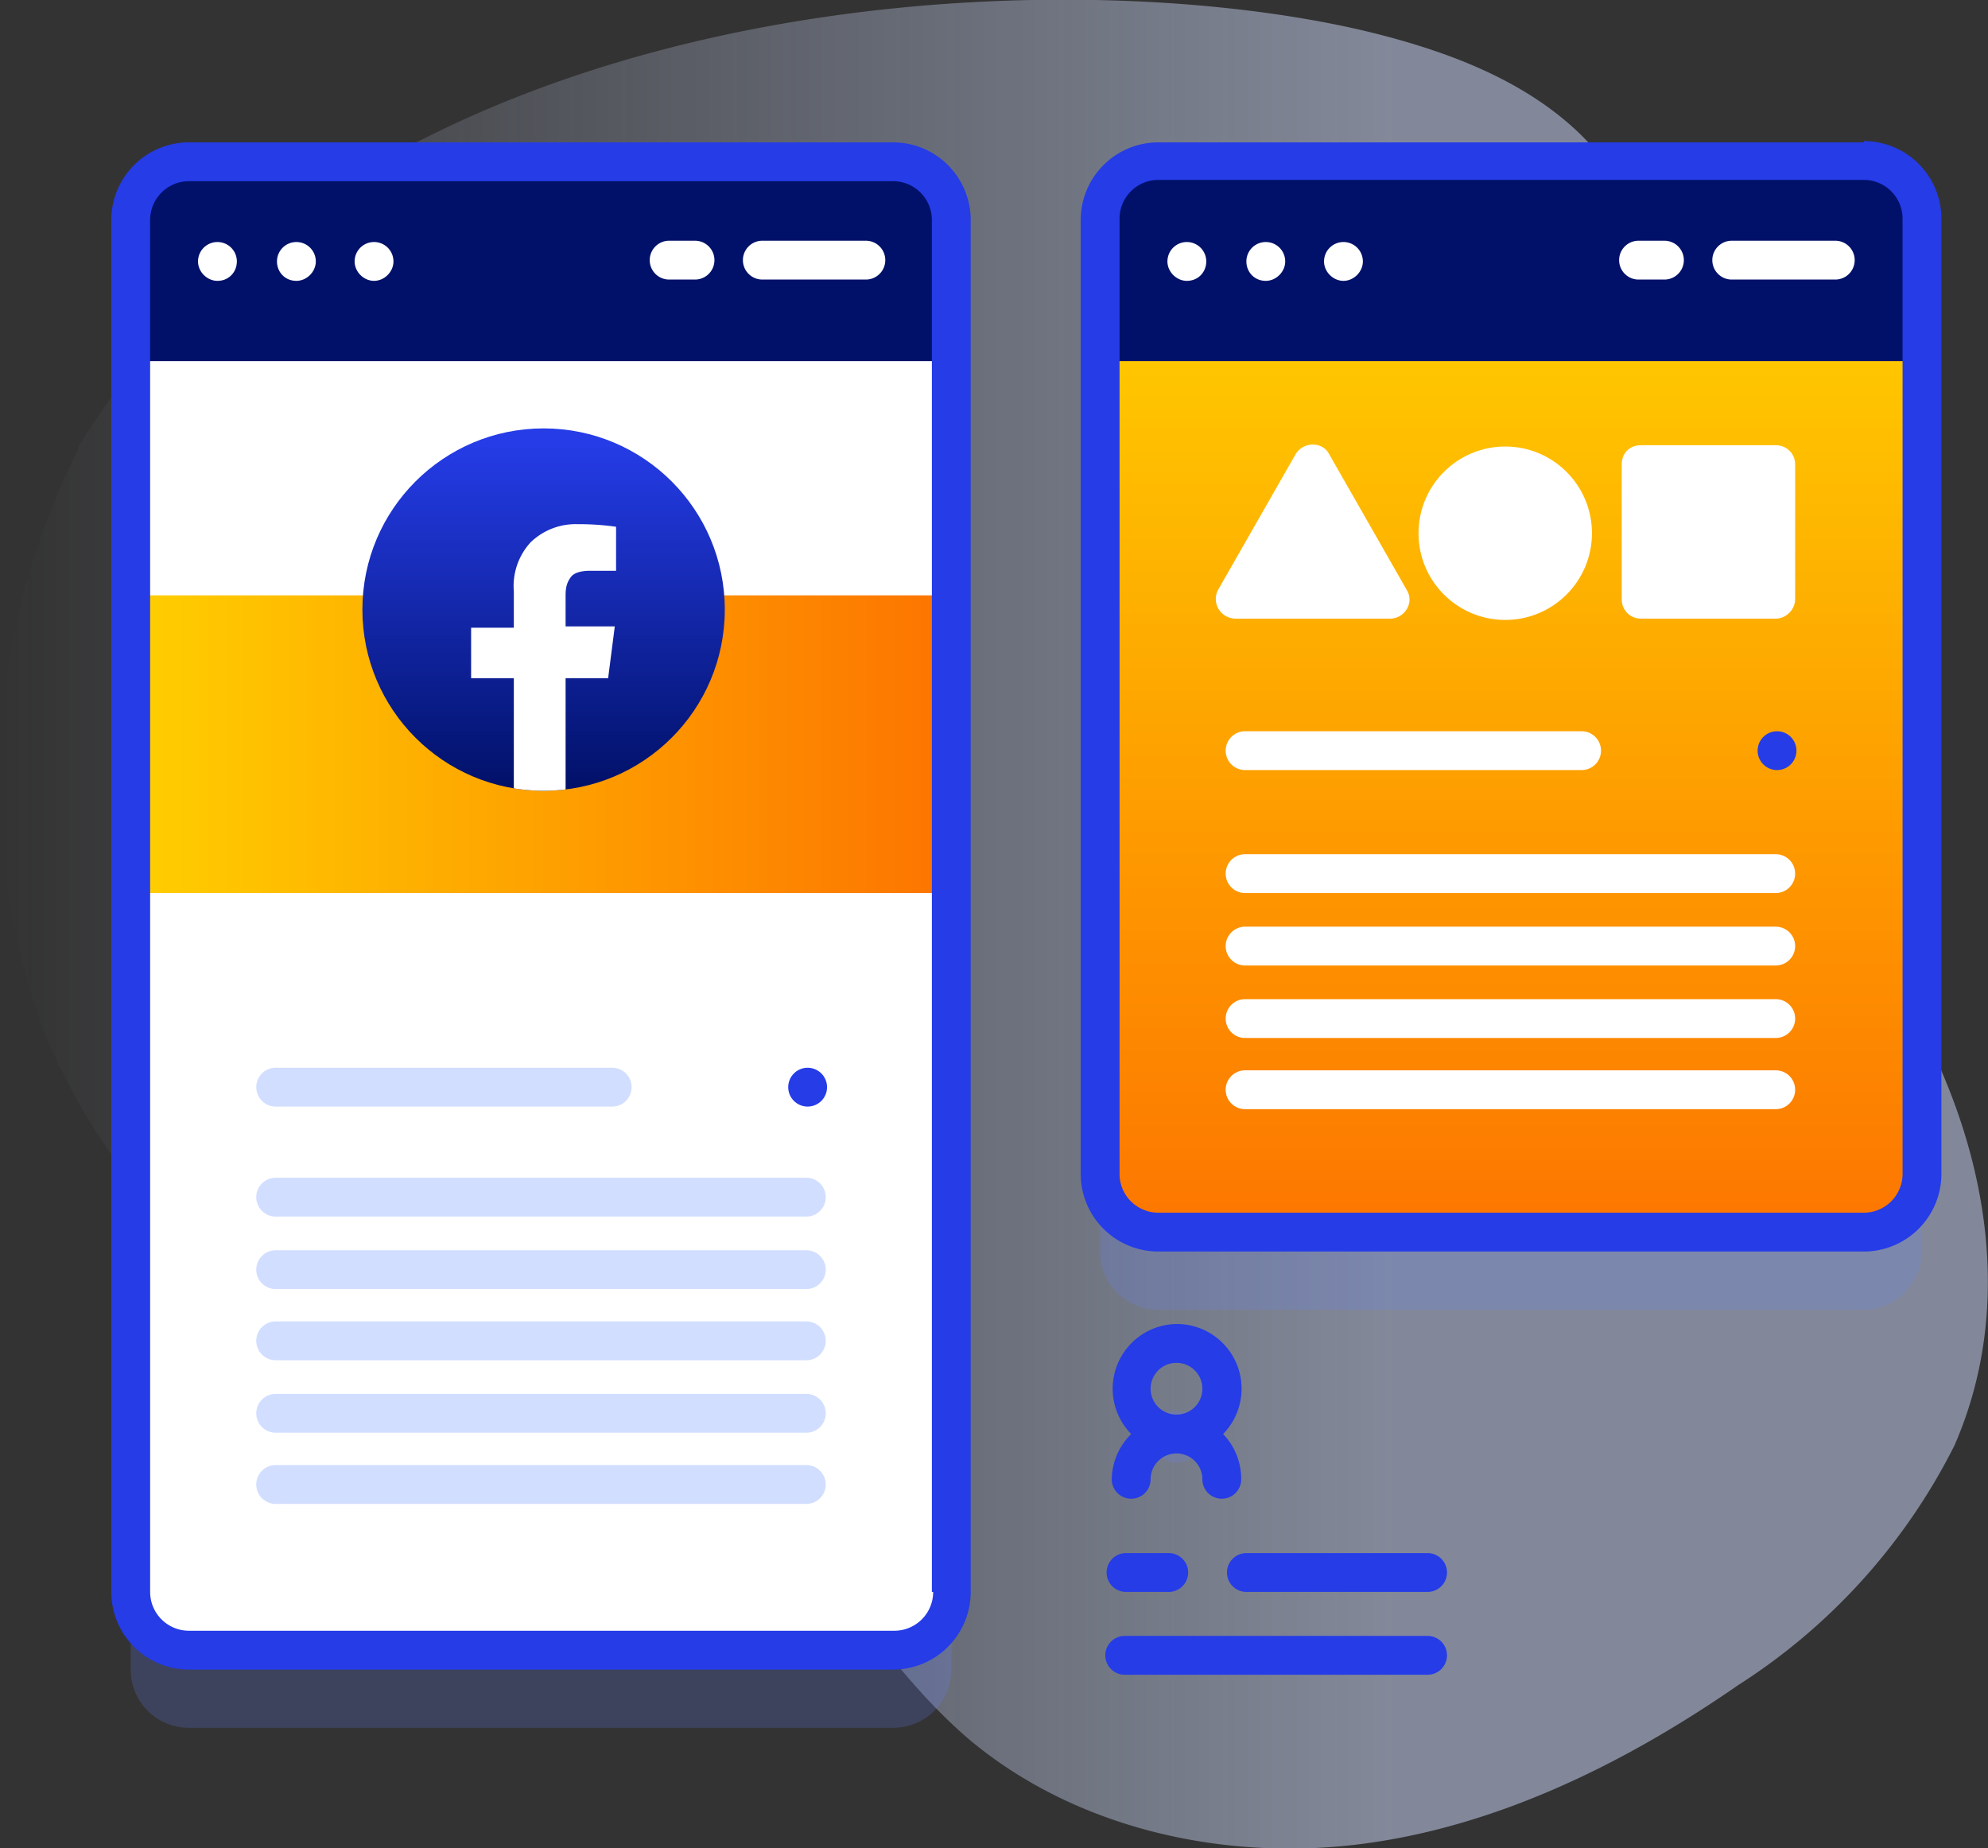 <svg xmlns="http://www.w3.org/2000/svg" xmlns:xlink="http://www.w3.org/1999/xlink" width="153.6" height="142.8"><rect width="100%" height="100%" fill="#333333" stroke="none"/><switch><g><linearGradient id="a" gradientUnits="userSpaceOnUse" x1="-414" y1="1675.4" x2="-260.4" y2="1675.4" gradientTransform="matrix(1 0 0 -1 414 1746.8)"><stop offset="0" stop-color="#d2deff" stop-opacity="0"/><stop offset=".7" stop-color="#d2deff"/></linearGradient><path d="M6.1 34.6a56.7 56.7 0 00-2.7 45.1c4.6 11.2 13.8 21.7 25.9 23 4.4.5 9-.2 13.3.6 15 2.7 20.7 21.3 32.4 31.2 8.2 6.8 19.5 9.3 30 8s20.5-6.2 29.3-12.3a47 47 0 0016.7-18.5c7.1-16.2-1.3-35.6-14.3-47.5-4-3.7-8.6-7-12-11.3-3.3-4.3-5.5-10.1-3.9-15.4 1.3-4.2 4.8-7.4 6-11.6 1.9-5.7-.8-12-5.2-16s-10.3-6.1-16.1-7.5C81-3.4 27.8-1 6 34.6z" opacity=".5" fill="url(#a)"/><path d="M69.1 133.5H14.6c-2.5 0-4.5-2-4.5-4.5V23c0-2.5 2-4.6 4.5-4.6H69c2.5 0 4.5 2 4.5 4.5V129c0 2.5-2 4.5-4.5 4.5zM144 101.2H89.5c-2.5 0-4.5-2-4.5-4.5V22.9c0-2.4 2-4.5 4.5-4.5H144c2.5 0 4.5 2 4.5 4.5v73.8c0 2.4-2 4.5-4.5 4.5z" opacity=".2" fill="#6583fe"/><path d="M69.1 127.5H14.6c-2.5 0-4.5-2-4.5-4.5V17c0-2.5 2-4.6 4.5-4.6H69c2.5 0 4.5 2 4.5 4.5V123c0 2.5-2 4.5-4.5 4.5z" fill="#fff"/><linearGradient id="b" gradientUnits="userSpaceOnUse" x1="10.1" y1="57.5" x2="73.6" y2="57.5"><stop offset="0" stop-color="#ffcf00"/><stop offset="1" stop-color="#fd7400"/></linearGradient><path d="M10 46h63.6v23H10.1V46z" fill="url(#b)"/><path d="M73.6 27.9v-11c0-2.4-2-4.5-4.5-4.5H14.6c-2.5 0-4.5 2-4.5 4.5v11h63.5z" fill="#011169"/><g fill="#fff"><path d="M16.8 21.7c-.8 0-1.5-.7-1.5-1.5a1.5 1.5 0 113 0c0 .8-.6 1.5-1.5 1.5zM22.9 21.7c-.9 0-1.5-.7-1.5-1.5a1.5 1.5 0 113 0c0 .8-.7 1.5-1.5 1.5zM28.9 21.7c-.8 0-1.5-.7-1.5-1.5a1.5 1.5 0 113 0c0 .8-.7 1.5-1.5 1.5zM66.9 21.6h-8a1.5 1.5 0 110-3h8a1.5 1.5 0 110 3zM53.7 21.6h-2a1.5 1.5 0 110-3h2a1.5 1.5 0 110 3z"/></g><linearGradient id="c" gradientUnits="userSpaceOnUse" x1="116.7" y1="20.1" x2="116.7" y2="96.7"><stop offset="0" stop-color="#ffcf00"/><stop offset="1" stop-color="#fd7400"/></linearGradient><path d="M148.5 17v73.7c0 2.4-2 4.5-4.5 4.5H89.5c-2.5 0-4.5-2-4.5-4.5V16.9c0-2.4 2-4.5 4.5-4.5H144c2.5 0 4.5 2 4.5 4.5z" fill="url(#c)"/><path d="M148.5 27.9v-11c0-2.4-2-4.5-4.5-4.5H89.5c-2.5 0-4.5 2-4.5 4.5v11h63.5z" fill="#011169"/><g fill="#253ce7"><path d="M69.1 11H14.6a6 6 0 00-6 6v106a6 6 0 006 6H69a6 6 0 006-6V17a6 6 0 00-6-6zm3 112a3 3 0 01-3 3H14.6a3 3 0 01-3-3V17a3 3 0 013-3H69a3 3 0 013 3v106zM144 11H89.5a6 6 0 00-6 6v73.7a6 6 0 006 6H144a6 6 0 006-6V16.9a6 6 0 00-6-6zm3 79.7a3 3 0 01-3 3H89.5a3 3 0 01-3-3V16.9a3 3 0 013-3H144a3 3 0 013 3v73.8z"/></g><path d="M91.7 21.7c-.8 0-1.5-.7-1.5-1.5a1.5 1.5 0 113 0c0 .8-.6 1.5-1.5 1.5zM97.8 21.7c-.9 0-1.5-.7-1.5-1.5a1.5 1.5 0 113 0c0 .8-.7 1.5-1.5 1.5zM103.8 21.7c-.8 0-1.5-.7-1.5-1.5a1.5 1.5 0 113 0c0 .8-.7 1.5-1.5 1.5zM141.8 21.6h-8a1.5 1.5 0 010-3h8a1.5 1.5 0 110 3zM128.6 21.6h-2a1.5 1.5 0 010-3h2a1.5 1.5 0 110 3z" fill="#fff"/><path d="M92.9 111a2 2 0 11-4 0 2 2 0 014 0z" opacity=".2" fill="#6583fe"/><path d="M86.9 123h3.4a1.5 1.5 0 100-3H87a1.5 1.5 0 100 3zM96.3 123h14a1.5 1.5 0 100-3h-14a1.5 1.5 0 000 3zM86.9 129.4h23.4a1.5 1.5 0 000-3H86.9a1.5 1.5 0 100 3zM87.4 110.8a5 5 0 00-1.5 3.5 1.5 1.5 0 003 0 2 2 0 014 0 1.5 1.5 0 103 0 5 5 0 00-1.4-3.5 5 5 0 00-3.6-8.5 5 5 0 00-3.5 8.5zm5.5-3.5a2 2 0 11-4 0 2 2 0 014 0z" fill="#253ce7"/><path d="M47.3 85.5h-26a1.5 1.5 0 010-3h26a1.5 1.5 0 110 3zM62.3 94h-41a1.5 1.5 0 010-3h41a1.5 1.5 0 110 3z" fill="#d2deff"/><circle cx="62.4" cy="84" r="1.5" fill="#253ce7"/><path d="M62.3 99.6h-41a1.5 1.5 0 010-3h41a1.5 1.5 0 110 3zM62.3 105.1h-41a1.5 1.5 0 010-3h41a1.5 1.5 0 110 3zM62.3 110.7h-41a1.5 1.5 0 010-3h41a1.5 1.5 0 110 3zM62.3 116.2h-41a1.5 1.5 0 010-3h41a1.5 1.5 0 110 3z" fill="#d2deff"/><path d="M122.2 59.5h-26a1.5 1.5 0 010-3h26a1.5 1.5 0 110 3z" fill="#fff"/><circle cx="137.3" cy="58" r="1.5" fill="#253ce7"/><path d="M137.2 69h-41a1.5 1.5 0 110-3h41a1.5 1.5 0 110 3zM137.2 74.6h-41a1.5 1.5 0 010-3h41a1.5 1.5 0 110 3zM137.2 80.2h-41a1.5 1.5 0 010-3h41a1.5 1.5 0 110 3zM137.2 85.7h-41a1.5 1.5 0 010-3h41a1.5 1.5 0 110 3zM108.7 45.6l-6-10.5c-.5-1-2-1-2.6 0l-6 10.5c-.5 1 .2 2.2 1.4 2.2h11.9c1.1 0 1.9-1.2 1.3-2.2z" fill="#fff"/><circle cx="116.3" cy="41.2" r="6.7" fill="#fff"/><path d="M137.2 47.8h-10.4c-.9 0-1.5-.7-1.5-1.5V35.9c0-.9.6-1.5 1.5-1.5h10.4c.8 0 1.5.6 1.5 1.5v10.4c0 .8-.7 1.5-1.5 1.5z" fill="#fff"/><linearGradient id="d" gradientUnits="userSpaceOnUse" x1="42" y1="34.2" x2="42" y2="60.8"><stop offset="0" stop-color="#253ce7"/><stop offset="1" stop-color="#011169"/></linearGradient><circle cx="42" cy="47.1" r="14" fill="url(#d)"/><defs><circle id="e" cx="42" cy="47.1" r="14"/></defs><clipPath id="f"><use xlink:href="#e" overflow="visible"/></clipPath><g clip-path="url(#f)"><path d="M47 52.3l.5-3.9h-3.8V46c0-.6.1-1 .4-1.4.2-.3.7-.5 1.5-.5h2v-3.4a21 21 0 00-3-.2 5 5 0 00-3.6 1.4 5 5 0 00-1.3 3.8v2.8h-3.3v3.9h3.3v9h4v-9H47z" fill="#fff"/></g></g></switch></svg>